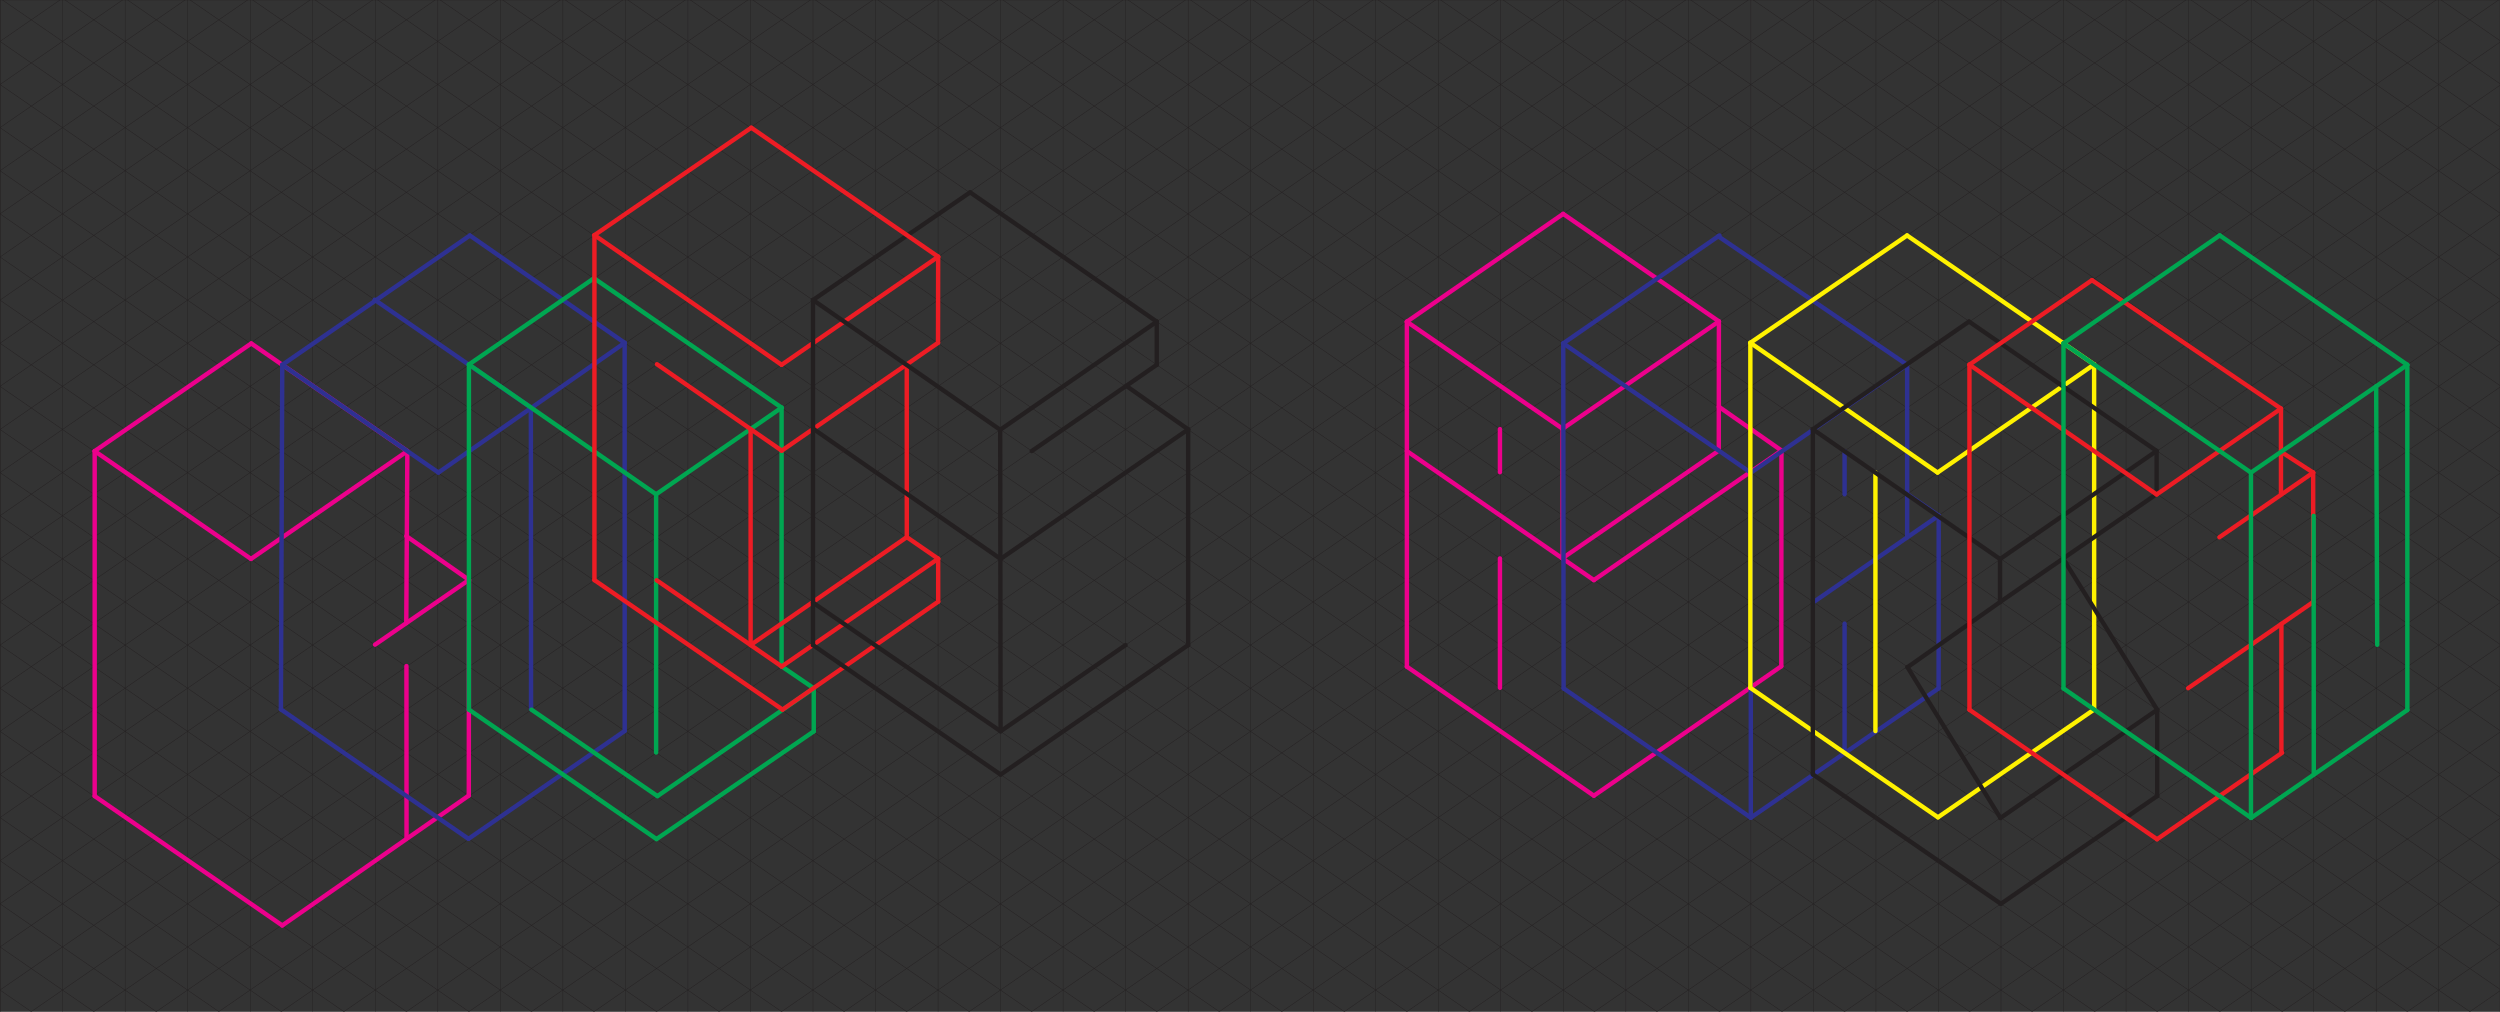 <svg xmlns="http://www.w3.org/2000/svg" viewBox="0 0 566.67 229.33"><rect x="0" y="0" width="566.67" height="229.33" fill="#333333" stroke="none"/><title>header</title><g id="_90_" data-name="90°"><line x1="0.03" y1="-175.87" x2="0.03" y2="500.13" style="fill:none;stroke:#231f20;stroke-width:0.1px"/><line x1="14.2" y1="-175.87" x2="14.2" y2="500.13" style="fill:none;stroke:#231f20;stroke-width:0.1px"/><line x1="28.37" y1="-175.87" x2="28.37" y2="500.13" style="fill:none;stroke:#231f20;stroke-width:0.1px"/><line x1="42.55" y1="-175.87" x2="42.55" y2="500.13" style="fill:none;stroke:#231f20;stroke-width:0.1px"/><line x1="56.72" y1="-175.87" x2="56.72" y2="500.13" style="fill:none;stroke:#231f20;stroke-width:0.1px"/><line x1="70.89" y1="-175.87" x2="70.89" y2="500.13" style="fill:none;stroke:#231f20;stroke-width:0.1px"/><line x1="85.07" y1="-175.87" x2="85.07" y2="500.13" style="fill:none;stroke:#231f20;stroke-width:0.1px"/><line x1="99.24" y1="-175.87" x2="99.24" y2="500.13" style="fill:none;stroke:#231f20;stroke-width:0.1px"/><line x1="113.41" y1="-175.87" x2="113.41" y2="500.13" style="fill:none;stroke:#231f20;stroke-width:0.1px"/><line x1="127.59" y1="-175.87" x2="127.59" y2="500.13" style="fill:none;stroke:#231f20;stroke-width:0.1px"/><line x1="141.76" y1="-175.87" x2="141.76" y2="500.13" style="fill:none;stroke:#231f20;stroke-width:0.1px"/><line x1="155.93" y1="-175.87" x2="155.93" y2="500.13" style="fill:none;stroke:#231f20;stroke-width:0.1px"/><line x1="170.11" y1="-175.87" x2="170.11" y2="500.13" style="fill:none;stroke:#231f20;stroke-width:0.1px"/><line x1="184.28" y1="-175.87" x2="184.28" y2="500.13" style="fill:none;stroke:#231f20;stroke-width:0.1px"/><line x1="198.45" y1="-175.87" x2="198.45" y2="500.13" style="fill:none;stroke:#231f20;stroke-width:0.1px"/><line x1="212.63" y1="-175.87" x2="212.63" y2="500.13" style="fill:none;stroke:#231f20;stroke-width:0.1px"/><line x1="226.8" y1="-175.87" x2="226.8" y2="500.13" style="fill:none;stroke:#231f20;stroke-width:0.1px"/><line x1="240.97" y1="-175.87" x2="240.97" y2="500.13" style="fill:none;stroke:#231f20;stroke-width:0.1px"/><line x1="255.14" y1="-175.87" x2="255.14" y2="500.13" style="fill:none;stroke:#231f20;stroke-width:0.1px"/><line x1="269.32" y1="-175.87" x2="269.32" y2="500.13" style="fill:none;stroke:#231f20;stroke-width:0.1px"/><line x1="283.49" y1="-175.87" x2="283.49" y2="500.13" style="fill:none;stroke:#231f20;stroke-width:0.1px"/><line x1="297.66" y1="-175.87" x2="297.66" y2="500.13" style="fill:none;stroke:#231f20;stroke-width:0.1px"/><line x1="311.84" y1="-175.87" x2="311.84" y2="500.13" style="fill:none;stroke:#231f20;stroke-width:0.1px"/><line x1="326.01" y1="-175.87" x2="326.01" y2="500.13" style="fill:none;stroke:#231f20;stroke-width:0.1px"/><line x1="340.18" y1="-175.87" x2="340.18" y2="500.13" style="fill:none;stroke:#231f20;stroke-width:0.1px"/><line x1="354.36" y1="-175.87" x2="354.36" y2="500.13" style="fill:none;stroke:#231f20;stroke-width:0.1px"/><line x1="368.53" y1="-175.87" x2="368.53" y2="500.13" style="fill:none;stroke:#231f20;stroke-width:0.1px"/><line x1="382.7" y1="-175.87" x2="382.7" y2="500.13" style="fill:none;stroke:#231f20;stroke-width:0.1px"/><line x1="396.87" y1="-175.87" x2="396.87" y2="500.13" style="fill:none;stroke:#231f20;stroke-width:0.1px"/><line x1="411.05" y1="-175.87" x2="411.05" y2="500.13" style="fill:none;stroke:#231f20;stroke-width:0.1px"/><line x1="425.22" y1="-175.87" x2="425.22" y2="500.13" style="fill:none;stroke:#231f20;stroke-width:0.1px"/><line x1="439.39" y1="-175.87" x2="439.39" y2="500.13" style="fill:none;stroke:#231f20;stroke-width:0.1px"/><line x1="453.56" y1="-175.87" x2="453.56" y2="500.13" style="fill:none;stroke:#231f20;stroke-width:0.1px"/><line x1="467.74" y1="-175.87" x2="467.74" y2="500.13" style="fill:none;stroke:#231f20;stroke-width:0.1px"/><line x1="481.91" y1="-175.87" x2="481.91" y2="500.13" style="fill:none;stroke:#231f20;stroke-width:0.1px"/><line x1="496.08" y1="-175.87" x2="496.08" y2="500.13" style="fill:none;stroke:#231f20;stroke-width:0.1px"/><line x1="510.26" y1="-175.87" x2="510.26" y2="500.13" style="fill:none;stroke:#231f20;stroke-width:0.1px"/><line x1="524.43" y1="-175.87" x2="524.43" y2="500.13" style="fill:none;stroke:#231f20;stroke-width:0.1px"/><line x1="538.6" y1="-175.87" x2="538.6" y2="500.13" style="fill:none;stroke:#231f20;stroke-width:0.1px"/><line x1="552.78" y1="-175.87" x2="552.78" y2="500.13" style="fill:none;stroke:#231f20;stroke-width:0.1px"/></g><g id="_diagonale_A4" data-name="+ diagonale A4"><line x1="595.26" y1="-127.46" x2="-226.75" y2="439.43" style="fill:none;stroke:#231f20;stroke-linecap:round;stroke-width:0.1px"/><line x1="581.09" y1="-127.46" x2="-240.92" y2="439.43" style="fill:none;stroke:#231f20;stroke-linecap:round;stroke-width:0.1px"/><line x1="566.92" y1="-127.46" x2="-255.09" y2="439.43" style="fill:none;stroke:#231f20;stroke-linecap:round;stroke-width:0.1px"/><line x1="552.74" y1="-127.46" x2="-269.27" y2="439.43" style="fill:none;stroke:#231f20;stroke-linecap:round;stroke-width:0.1px"/><line x1="538.57" y1="-127.46" x2="-283.44" y2="439.43" style="fill:none;stroke:#231f20;stroke-linecap:round;stroke-width:0.1px"/><line x1="524.4" y1="-127.46" x2="-297.61" y2="439.43" style="fill:none;stroke:#231f20;stroke-linecap:round;stroke-width:0.1px"/><line x1="510.22" y1="-127.46" x2="-311.79" y2="439.43" style="fill:none;stroke:#231f20;stroke-linecap:round;stroke-width:0.1px"/><line x1="496.05" y1="-127.46" x2="-325.96" y2="439.43" style="fill:none;stroke:#231f20;stroke-linecap:round;stroke-width:0.1px"/><line x1="481.88" y1="-127.46" x2="-340.13" y2="439.43" style="fill:none;stroke:#231f20;stroke-linecap:round;stroke-width:0.1px"/><line x1="467.71" y1="-127.46" x2="-354.31" y2="439.43" style="fill:none;stroke:#231f20;stroke-linecap:round;stroke-width:0.1px"/><line x1="453.53" y1="-127.46" x2="-368.48" y2="439.43" style="fill:none;stroke:#231f20;stroke-linecap:round;stroke-width:0.1px"/><line x1="439.36" y1="-127.46" x2="-382.65" y2="439.43" style="fill:none;stroke:#231f20;stroke-linecap:round;stroke-width:0.1px"/><line x1="425.19" y1="-127.46" x2="-396.83" y2="439.43" style="fill:none;stroke:#231f20;stroke-linecap:round;stroke-width:0.1px"/><line x1="411.01" y1="-127.46" x2="-411" y2="439.43" style="fill:none;stroke:#231f20;stroke-linecap:round;stroke-width:0.1px"/><line x1="396.84" y1="-127.46" x2="-425.17" y2="439.43" style="fill:none;stroke:#231f20;stroke-linecap:round;stroke-width:0.1px"/><line x1="382.67" y1="-127.46" x2="-439.35" y2="439.43" style="fill:none;stroke:#231f20;stroke-linecap:round;stroke-width:0.1px"/><line x1="368.5" y1="-127.46" x2="-453.52" y2="439.43" style="fill:none;stroke:#231f20;stroke-linecap:round;stroke-width:0.1px"/><line x1="354.32" y1="-127.46" x2="-467.69" y2="439.43" style="fill:none;stroke:#231f20;stroke-linecap:round;stroke-width:0.1px"/><line x1="340.15" y1="-127.46" x2="-481.87" y2="439.43" style="fill:none;stroke:#231f20;stroke-linecap:round;stroke-width:0.1px"/><line x1="325.98" y1="-127.46" x2="-496.04" y2="439.43" style="fill:none;stroke:#231f20;stroke-linecap:round;stroke-width:0.1px"/><line x1="311.8" y1="-127.46" x2="-510.21" y2="439.43" style="fill:none;stroke:#231f20;stroke-linecap:round;stroke-width:0.1px"/><line x1="297.63" y1="-127.46" x2="-524.39" y2="439.43" style="fill:none;stroke:#231f20;stroke-linecap:round;stroke-width:0.1px"/><line x1="283.46" y1="-127.46" x2="-538.56" y2="439.43" style="fill:none;stroke:#231f20;stroke-linecap:round;stroke-width:0.1px"/><line x1="269.29" y1="-127.46" x2="-552.73" y2="439.43" style="fill:none;stroke:#231f20;stroke-linecap:round;stroke-width:0.1px"/><line x1="255.11" y1="-127.46" x2="-566.91" y2="439.43" style="fill:none;stroke:#231f20;stroke-linecap:round;stroke-width:0.1px"/><line x1="240.94" y1="-127.46" x2="-581.08" y2="439.43" style="fill:none;stroke:#231f20;stroke-linecap:round;stroke-width:0.1px"/><line x1="226.77" y1="-127.46" x2="-595.25" y2="439.43" style="fill:none;stroke:#231f20;stroke-linecap:round;stroke-width:0.1px"/><line x1="212.59" y1="-127.46" x2="-609.43" y2="439.43" style="fill:none;stroke:#231f20;stroke-linecap:round;stroke-width:0.1px"/><line x1="198.42" y1="-127.46" x2="-623.6" y2="439.43" style="fill:none;stroke:#231f20;stroke-linecap:round;stroke-width:0.1px"/><line x1="184.25" y1="-127.46" x2="-637.77" y2="439.43" style="fill:none;stroke:#231f20;stroke-linecap:round;stroke-width:0.1px"/><line x1="170.07" y1="-127.46" x2="-651.95" y2="439.43" style="fill:none;stroke:#231f20;stroke-linecap:round;stroke-width:0.1px"/><line x1="155.9" y1="-127.46" x2="-666.12" y2="439.43" style="fill:none;stroke:#231f20;stroke-linecap:round;stroke-width:0.1px"/><line x1="141.73" y1="-127.46" x2="-680.29" y2="439.43" style="fill:none;stroke:#231f20;stroke-linecap:round;stroke-width:0.1px"/><line x1="127.55" y1="-127.46" x2="-694.47" y2="439.43" style="fill:none;stroke:#231f20;stroke-linecap:round;stroke-width:0.1px"/><line x1="113.38" y1="-127.46" x2="-708.64" y2="439.43" style="fill:none;stroke:#231f20;stroke-linecap:round;stroke-width:0.1px"/><line x1="99.21" y1="-127.46" x2="-722.81" y2="439.43" style="fill:none;stroke:#231f20;stroke-linecap:round;stroke-width:0.1px"/><line x1="85.03" y1="-127.46" x2="-736.99" y2="439.43" style="fill:none;stroke:#231f20;stroke-linecap:round;stroke-width:0.1px"/><line x1="70.86" y1="-127.46" x2="-751.16" y2="439.43" style="fill:none;stroke:#231f20;stroke-linecap:round;stroke-width:0.1px"/><line x1="56.69" y1="-127.46" x2="-765.33" y2="439.43" style="fill:none;stroke:#231f20;stroke-linecap:round;stroke-width:0.1px"/><line x1="42.51" y1="-127.46" x2="-779.51" y2="439.43" style="fill:none;stroke:#231f20;stroke-linecap:round;stroke-width:0.1px"/><line x1="28.34" y1="-127.46" x2="-793.68" y2="439.43" style="fill:none;stroke:#231f20;stroke-linecap:round;stroke-width:0.1px"/><line x1="14.17" y1="-127.46" x2="-807.85" y2="439.43" style="fill:none;stroke:#231f20;stroke-linecap:round;stroke-width:0.1px"/><line x1="-0.01" y1="-127.46" x2="-822.03" y2="439.43" style="fill:none;stroke:#231f20;stroke-linecap:round;stroke-width:0.1px"/><line x1="609.43" y1="-127.46" x2="-212.57" y2="439.43" style="fill:none;stroke:#231f20;stroke-linecap:round;stroke-width:0.1px"/><line x1="623.61" y1="-127.46" x2="-198.4" y2="439.43" style="fill:none;stroke:#231f20;stroke-linecap:round;stroke-width:0.1px"/><line x1="637.78" y1="-127.46" x2="-184.23" y2="439.43" style="fill:none;stroke:#231f20;stroke-linecap:round;stroke-width:0.1px"/><line x1="651.95" y1="-127.46" x2="-170.05" y2="439.43" style="fill:none;stroke:#231f20;stroke-linecap:round;stroke-width:0.1px"/><line x1="666.13" y1="-127.46" x2="-155.88" y2="439.43" style="fill:none;stroke:#231f20;stroke-linecap:round;stroke-width:0.1px"/><line x1="680.3" y1="-127.46" x2="-141.71" y2="439.43" style="fill:none;stroke:#231f20;stroke-linecap:round;stroke-width:0.1px"/><line x1="694.47" y1="-127.46" x2="-127.53" y2="439.43" style="fill:none;stroke:#231f20;stroke-linecap:round;stroke-width:0.1px"/><line x1="708.64" y1="-127.46" x2="-113.36" y2="439.43" style="fill:none;stroke:#231f20;stroke-linecap:round;stroke-width:0.1px"/><line x1="722.82" y1="-127.46" x2="-99.19" y2="439.43" style="fill:none;stroke:#231f20;stroke-linecap:round;stroke-width:0.1px"/><line x1="736.99" y1="-127.46" x2="-85.01" y2="439.43" style="fill:none;stroke:#231f20;stroke-linecap:round;stroke-width:0.1px"/><line x1="751.16" y1="-127.46" x2="-70.84" y2="439.43" style="fill:none;stroke:#231f20;stroke-linecap:round;stroke-width:0.1px"/><line x1="765.34" y1="-127.46" x2="-56.67" y2="439.43" style="fill:none;stroke:#231f20;stroke-linecap:round;stroke-width:0.1px"/><line x1="779.51" y1="-127.46" x2="-42.49" y2="439.43" style="fill:none;stroke:#231f20;stroke-linecap:round;stroke-width:0.1px"/><line x1="793.68" y1="-127.46" x2="-28.32" y2="439.43" style="fill:none;stroke:#231f20;stroke-linecap:round;stroke-width:0.1px"/><line x1="807.85" y1="-127.46" x2="-14.15" y2="439.43" style="fill:none;stroke:#231f20;stroke-linecap:round;stroke-width:0.1px"/><line x1="822.03" y1="-127.46" x2="0.03" y2="439.43" style="fill:none;stroke:#231f20;stroke-linecap:round;stroke-width:0.1px"/><line x1="836.2" y1="-127.46" x2="14.2" y2="439.43" style="fill:none;stroke:#231f20;stroke-linecap:round;stroke-width:0.1px"/><line x1="850.37" y1="-127.46" x2="28.37" y2="439.43" style="fill:none;stroke:#231f20;stroke-linecap:round;stroke-width:0.1px"/><line x1="864.55" y1="-127.46" x2="42.55" y2="439.43" style="fill:none;stroke:#231f20;stroke-linecap:round;stroke-width:0.1px"/><line x1="878.72" y1="-127.46" x2="56.72" y2="439.43" style="fill:none;stroke:#231f20;stroke-linecap:round;stroke-width:0.1px"/><line x1="892.89" y1="-127.46" x2="70.89" y2="439.43" style="fill:none;stroke:#231f20;stroke-linecap:round;stroke-width:0.1px"/><line x1="907.06" y1="-127.46" x2="85.07" y2="439.43" style="fill:none;stroke:#231f20;stroke-linecap:round;stroke-width:0.1px"/><line x1="921.24" y1="-127.46" x2="99.24" y2="439.43" style="fill:none;stroke:#231f20;stroke-linecap:round;stroke-width:0.1px"/><line x1="935.41" y1="-127.46" x2="113.41" y2="439.43" style="fill:none;stroke:#231f20;stroke-linecap:round;stroke-width:0.1px"/><line x1="949.58" y1="-127.46" x2="127.59" y2="439.43" style="fill:none;stroke:#231f20;stroke-linecap:round;stroke-width:0.1px"/><line x1="963.76" y1="-127.46" x2="141.76" y2="439.43" style="fill:none;stroke:#231f20;stroke-linecap:round;stroke-width:0.1px"/><line x1="977.93" y1="-127.46" x2="155.93" y2="439.43" style="fill:none;stroke:#231f20;stroke-linecap:round;stroke-width:0.1px"/><line x1="992.1" y1="-127.46" x2="170.11" y2="439.43" style="fill:none;stroke:#231f20;stroke-linecap:round;stroke-width:0.1px"/><line x1="1006.27" y1="-127.46" x2="184.28" y2="439.43" style="fill:none;stroke:#231f20;stroke-linecap:round;stroke-width:0.1px"/><line x1="1020.45" y1="-127.46" x2="198.45" y2="439.43" style="fill:none;stroke:#231f20;stroke-linecap:round;stroke-width:0.1px"/><line x1="1034.62" y1="-127.46" x2="212.63" y2="439.43" style="fill:none;stroke:#231f20;stroke-linecap:round;stroke-width:0.1px"/><line x1="1048.79" y1="-127.46" x2="226.8" y2="439.43" style="fill:none;stroke:#231f20;stroke-linecap:round;stroke-width:0.1px"/><line x1="1062.97" y1="-127.46" x2="240.97" y2="439.43" style="fill:none;stroke:#231f20;stroke-linecap:round;stroke-width:0.1px"/><line x1="1077.14" y1="-127.46" x2="255.14" y2="439.43" style="fill:none;stroke:#231f20;stroke-linecap:round;stroke-width:0.1px"/><line x1="1091.31" y1="-127.46" x2="269.32" y2="439.43" style="fill:none;stroke:#231f20;stroke-linecap:round;stroke-width:0.1px"/><line x1="1105.48" y1="-127.46" x2="283.49" y2="439.43" style="fill:none;stroke:#231f20;stroke-linecap:round;stroke-width:0.1px"/><line x1="1119.66" y1="-127.46" x2="297.66" y2="439.43" style="fill:none;stroke:#231f20;stroke-linecap:round;stroke-width:0.1px"/><line x1="1133.83" y1="-127.46" x2="311.84" y2="439.43" style="fill:none;stroke:#231f20;stroke-linecap:round;stroke-width:0.1px"/><line x1="1148" y1="-127.46" x2="326.01" y2="439.43" style="fill:none;stroke:#231f20;stroke-linecap:round;stroke-width:0.1px"/><line x1="1162.18" y1="-127.46" x2="340.18" y2="439.43" style="fill:none;stroke:#231f20;stroke-linecap:round;stroke-width:0.1px"/><line x1="1176.35" y1="-127.46" x2="354.35" y2="439.43" style="fill:none;stroke:#231f20;stroke-linecap:round;stroke-width:0.1px"/><line x1="1190.52" y1="-127.46" x2="368.53" y2="439.43" style="fill:none;stroke:#231f20;stroke-linecap:round;stroke-width:0.1px"/><line x1="1204.69" y1="-127.46" x2="382.7" y2="439.43" style="fill:none;stroke:#231f20;stroke-linecap:round;stroke-width:0.1px"/><line x1="1218.87" y1="-127.46" x2="396.87" y2="439.43" style="fill:none;stroke:#231f20;stroke-linecap:round;stroke-width:0.1px"/><line x1="1233.04" y1="-127.46" x2="411.05" y2="439.43" style="fill:none;stroke:#231f20;stroke-linecap:round;stroke-width:0.1px"/><line x1="1247.21" y1="-127.46" x2="425.22" y2="439.43" style="fill:none;stroke:#231f20;stroke-linecap:round;stroke-width:0.1px"/><line x1="1261.39" y1="-127.46" x2="439.39" y2="439.43" style="fill:none;stroke:#231f20;stroke-linecap:round;stroke-width:0.1px"/><line x1="1275.56" y1="-127.46" x2="453.56" y2="439.43" style="fill:none;stroke:#231f20;stroke-linecap:round;stroke-width:0.1px"/><line x1="1289.73" y1="-127.46" x2="467.74" y2="439.43" style="fill:none;stroke:#231f20;stroke-linecap:round;stroke-width:0.1px"/><line x1="1303.9" y1="-127.46" x2="481.91" y2="439.43" style="fill:none;stroke:#231f20;stroke-linecap:round;stroke-width:0.1px"/><line x1="1318.08" y1="-127.46" x2="496.08" y2="439.43" style="fill:none;stroke:#231f20;stroke-linecap:round;stroke-width:0.1px"/><line x1="1332.25" y1="-127.46" x2="510.26" y2="439.43" style="fill:none;stroke:#231f20;stroke-linecap:round;stroke-width:0.1px"/><line x1="1346.42" y1="-127.46" x2="524.43" y2="439.43" style="fill:none;stroke:#231f20;stroke-linecap:round;stroke-width:0.1px"/><line x1="1360.6" y1="-127.46" x2="538.6" y2="439.43" style="fill:none;stroke:#231f20;stroke-linecap:round;stroke-width:0.1px"/><line x1="1374.77" y1="-127.46" x2="552.77" y2="439.43" style="fill:none;stroke:#231f20;stroke-linecap:round;stroke-width:0.1px"/></g><g id="_-_diagonale_A4_copy" data-name="- diagonale A4 copy"><line x1="-226.77" y1="-127.46" x2="595.23" y2="439.43" style="fill:none;stroke:#231f20;stroke-linecap:round;stroke-width:0.1px"/><line x1="-212.6" y1="-127.46" x2="609.41" y2="439.43" style="fill:none;stroke:#231f20;stroke-linecap:round;stroke-width:0.1px"/><line x1="-198.43" y1="-127.46" x2="623.58" y2="439.43" style="fill:none;stroke:#231f20;stroke-linecap:round;stroke-width:0.1px"/><line x1="-184.26" y1="-127.46" x2="637.75" y2="439.43" style="fill:none;stroke:#231f20;stroke-linecap:round;stroke-width:0.1px"/><line x1="-170.08" y1="-127.46" x2="651.93" y2="439.43" style="fill:none;stroke:#231f20;stroke-linecap:round;stroke-width:0.1px"/><line x1="-155.91" y1="-127.46" x2="666.1" y2="439.43" style="fill:none;stroke:#231f20;stroke-linecap:round;stroke-width:0.1px"/><line x1="-141.74" y1="-127.46" x2="680.27" y2="439.43" style="fill:none;stroke:#231f20;stroke-linecap:round;stroke-width:0.1px"/><line x1="-127.56" y1="-127.46" x2="694.45" y2="439.43" style="fill:none;stroke:#231f20;stroke-linecap:round;stroke-width:0.1px"/><line x1="-113.39" y1="-127.46" x2="708.62" y2="439.43" style="fill:none;stroke:#231f20;stroke-linecap:round;stroke-width:0.1px"/><line x1="-99.22" y1="-127.46" x2="722.79" y2="439.43" style="fill:none;stroke:#231f20;stroke-linecap:round;stroke-width:0.1px"/><line x1="-85.05" y1="-127.46" x2="736.97" y2="439.43" style="fill:none;stroke:#231f20;stroke-linecap:round;stroke-width:0.1px"/><line x1="-70.87" y1="-127.46" x2="751.14" y2="439.43" style="fill:none;stroke:#231f20;stroke-linecap:round;stroke-width:0.1px"/><line x1="-56.7" y1="-127.46" x2="765.31" y2="439.43" style="fill:none;stroke:#231f20;stroke-linecap:round;stroke-width:0.1px"/><line x1="-42.53" y1="-127.46" x2="779.49" y2="439.43" style="fill:none;stroke:#231f20;stroke-linecap:round;stroke-width:0.1px"/><line x1="-28.35" y1="-127.46" x2="793.66" y2="439.43" style="fill:none;stroke:#231f20;stroke-linecap:round;stroke-width:0.1px"/><line x1="-14.18" y1="-127.46" x2="807.83" y2="439.43" style="fill:none;stroke:#231f20;stroke-linecap:round;stroke-width:0.1px"/><line x1="-0.01" y1="-127.46" x2="822.01" y2="439.43" style="fill:none;stroke:#231f20;stroke-linecap:round;stroke-width:0.1px"/><line x1="14.16" y1="-127.46" x2="836.18" y2="439.43" style="fill:none;stroke:#231f20;stroke-linecap:round;stroke-width:0.1px"/><line x1="28.34" y1="-127.46" x2="850.35" y2="439.43" style="fill:none;stroke:#231f20;stroke-linecap:round;stroke-width:0.1px"/><line x1="42.51" y1="-127.46" x2="864.53" y2="439.43" style="fill:none;stroke:#231f20;stroke-linecap:round;stroke-width:0.1px"/><line x1="56.68" y1="-127.46" x2="878.7" y2="439.43" style="fill:none;stroke:#231f20;stroke-linecap:round;stroke-width:0.1px"/><line x1="70.86" y1="-127.46" x2="892.87" y2="439.43" style="fill:none;stroke:#231f20;stroke-linecap:round;stroke-width:0.1px"/><line x1="85.03" y1="-127.46" x2="907.05" y2="439.43" style="fill:none;stroke:#231f20;stroke-linecap:round;stroke-width:0.1px"/><line x1="99.2" y1="-127.46" x2="921.22" y2="439.43" style="fill:none;stroke:#231f20;stroke-linecap:round;stroke-width:0.1px"/><line x1="113.37" y1="-127.46" x2="935.39" y2="439.43" style="fill:none;stroke:#231f20;stroke-linecap:round;stroke-width:0.1px"/><line x1="127.55" y1="-127.46" x2="949.57" y2="439.43" style="fill:none;stroke:#231f20;stroke-linecap:round;stroke-width:0.1px"/><line x1="141.72" y1="-127.46" x2="963.74" y2="439.43" style="fill:none;stroke:#231f20;stroke-linecap:round;stroke-width:0.1px"/><line x1="155.89" y1="-127.46" x2="977.91" y2="439.43" style="fill:none;stroke:#231f20;stroke-linecap:round;stroke-width:0.1px"/><line x1="170.07" y1="-127.46" x2="992.09" y2="439.43" style="fill:none;stroke:#231f20;stroke-linecap:round;stroke-width:0.1px"/><line x1="184.24" y1="-127.46" x2="1006.26" y2="439.43" style="fill:none;stroke:#231f20;stroke-linecap:round;stroke-width:0.1px"/><line x1="198.41" y1="-127.46" x2="1020.43" y2="439.43" style="fill:none;stroke:#231f20;stroke-linecap:round;stroke-width:0.1px"/><line x1="212.59" y1="-127.46" x2="1034.61" y2="439.43" style="fill:none;stroke:#231f20;stroke-linecap:round;stroke-width:0.1px"/><line x1="226.76" y1="-127.46" x2="1048.78" y2="439.43" style="fill:none;stroke:#231f20;stroke-linecap:round;stroke-width:0.1px"/><line x1="240.93" y1="-127.46" x2="1062.95" y2="439.43" style="fill:none;stroke:#231f20;stroke-linecap:round;stroke-width:0.1px"/><line x1="255.11" y1="-127.46" x2="1077.13" y2="439.43" style="fill:none;stroke:#231f20;stroke-linecap:round;stroke-width:0.1px"/><line x1="269.28" y1="-127.46" x2="1091.3" y2="439.43" style="fill:none;stroke:#231f20;stroke-linecap:round;stroke-width:0.1px"/><line x1="283.45" y1="-127.46" x2="1105.47" y2="439.43" style="fill:none;stroke:#231f20;stroke-linecap:round;stroke-width:0.1px"/><line x1="297.63" y1="-127.46" x2="1119.65" y2="439.43" style="fill:none;stroke:#231f20;stroke-linecap:round;stroke-width:0.1px"/><line x1="311.8" y1="-127.46" x2="1133.82" y2="439.43" style="fill:none;stroke:#231f20;stroke-linecap:round;stroke-width:0.1px"/><line x1="325.97" y1="-127.46" x2="1147.99" y2="439.43" style="fill:none;stroke:#231f20;stroke-linecap:round;stroke-width:0.1px"/><line x1="340.15" y1="-127.46" x2="1162.17" y2="439.43" style="fill:none;stroke:#231f20;stroke-linecap:round;stroke-width:0.1px"/><line x1="354.32" y1="-127.46" x2="1176.34" y2="439.43" style="fill:none;stroke:#231f20;stroke-linecap:round;stroke-width:0.1px"/><line x1="368.49" y1="-127.46" x2="1190.51" y2="439.43" style="fill:none;stroke:#231f20;stroke-linecap:round;stroke-width:0.1px"/><line x1="382.67" y1="-127.46" x2="1204.69" y2="439.43" style="fill:none;stroke:#231f20;stroke-linecap:round;stroke-width:0.1px"/><line x1="396.84" y1="-127.46" x2="1218.86" y2="439.43" style="fill:none;stroke:#231f20;stroke-linecap:round;stroke-width:0.1px"/><line x1="411.01" y1="-127.46" x2="1233.03" y2="439.43" style="fill:none;stroke:#231f20;stroke-linecap:round;stroke-width:0.1px"/><line x1="425.19" y1="-127.46" x2="1247.21" y2="439.43" style="fill:none;stroke:#231f20;stroke-linecap:round;stroke-width:0.1px"/><line x1="439.36" y1="-127.46" x2="1261.38" y2="439.43" style="fill:none;stroke:#231f20;stroke-linecap:round;stroke-width:0.1px"/><line x1="453.53" y1="-127.46" x2="1275.55" y2="439.43" style="fill:none;stroke:#231f20;stroke-linecap:round;stroke-width:0.1px"/><line x1="467.71" y1="-127.46" x2="1289.73" y2="439.43" style="fill:none;stroke:#231f20;stroke-linecap:round;stroke-width:0.1px"/><line x1="481.88" y1="-127.46" x2="1303.9" y2="439.43" style="fill:none;stroke:#231f20;stroke-linecap:round;stroke-width:0.1px"/><line x1="496.05" y1="-127.46" x2="1318.07" y2="439.43" style="fill:none;stroke:#231f20;stroke-linecap:round;stroke-width:0.1px"/><line x1="510.23" y1="-127.46" x2="1332.25" y2="439.43" style="fill:none;stroke:#231f20;stroke-linecap:round;stroke-width:0.1px"/><line x1="524.4" y1="-127.46" x2="1346.42" y2="439.43" style="fill:none;stroke:#231f20;stroke-linecap:round;stroke-width:0.1px"/><line x1="538.57" y1="-127.46" x2="1360.59" y2="439.43" style="fill:none;stroke:#231f20;stroke-linecap:round;stroke-width:0.1px"/><line x1="552.75" y1="-127.46" x2="1374.77" y2="439.43" style="fill:none;stroke:#231f20;stroke-linecap:round;stroke-width:0.1px"/><line x1="-240.95" y1="-127.46" x2="581.06" y2="439.43" style="fill:none;stroke:#231f20;stroke-linecap:round;stroke-width:0.1px"/><line x1="-255.12" y1="-127.46" x2="566.89" y2="439.43" style="fill:none;stroke:#231f20;stroke-linecap:round;stroke-width:0.1px"/><line x1="-269.29" y1="-127.46" x2="552.71" y2="439.43" style="fill:none;stroke:#231f20;stroke-linecap:round;stroke-width:0.1px"/><line x1="-283.47" y1="-127.46" x2="538.54" y2="439.43" style="fill:none;stroke:#231f20;stroke-linecap:round;stroke-width:0.1px"/><line x1="-297.64" y1="-127.46" x2="524.37" y2="439.43" style="fill:none;stroke:#231f20;stroke-linecap:round;stroke-width:0.1px"/><line x1="-311.81" y1="-127.46" x2="510.19" y2="439.43" style="fill:none;stroke:#231f20;stroke-linecap:round;stroke-width:0.1px"/><line x1="-325.98" y1="-127.46" x2="496.02" y2="439.43" style="fill:none;stroke:#231f20;stroke-linecap:round;stroke-width:0.1px"/><line x1="-340.16" y1="-127.46" x2="481.85" y2="439.43" style="fill:none;stroke:#231f20;stroke-linecap:round;stroke-width:0.1px"/><line x1="-354.33" y1="-127.46" x2="467.67" y2="439.43" style="fill:none;stroke:#231f20;stroke-linecap:round;stroke-width:0.1px"/><line x1="-368.5" y1="-127.46" x2="453.5" y2="439.43" style="fill:none;stroke:#231f20;stroke-linecap:round;stroke-width:0.1px"/><line x1="-382.68" y1="-127.46" x2="439.33" y2="439.43" style="fill:none;stroke:#231f20;stroke-linecap:round;stroke-width:0.1px"/><line x1="-396.85" y1="-127.46" x2="425.15" y2="439.43" style="fill:none;stroke:#231f20;stroke-linecap:round;stroke-width:0.1px"/><line x1="-411.02" y1="-127.46" x2="410.98" y2="439.43" style="fill:none;stroke:#231f20;stroke-linecap:round;stroke-width:0.1px"/><line x1="-425.19" y1="-127.46" x2="396.81" y2="439.43" style="fill:none;stroke:#231f20;stroke-linecap:round;stroke-width:0.1px"/><line x1="-439.37" y1="-127.46" x2="382.63" y2="439.43" style="fill:none;stroke:#231f20;stroke-linecap:round;stroke-width:0.1px"/><line x1="-453.54" y1="-127.46" x2="368.46" y2="439.43" style="fill:none;stroke:#231f20;stroke-linecap:round;stroke-width:0.1px"/><line x1="-467.71" y1="-127.46" x2="354.29" y2="439.43" style="fill:none;stroke:#231f20;stroke-linecap:round;stroke-width:0.1px"/><line x1="-481.89" y1="-127.46" x2="340.11" y2="439.43" style="fill:none;stroke:#231f20;stroke-linecap:round;stroke-width:0.1px"/><line x1="-496.06" y1="-127.46" x2="325.94" y2="439.43" style="fill:none;stroke:#231f20;stroke-linecap:round;stroke-width:0.1px"/><line x1="-510.23" y1="-127.46" x2="311.77" y2="439.43" style="fill:none;stroke:#231f20;stroke-linecap:round;stroke-width:0.1px"/><line x1="-524.4" y1="-127.46" x2="297.59" y2="439.43" style="fill:none;stroke:#231f20;stroke-linecap:round;stroke-width:0.1px"/><line x1="-538.58" y1="-127.46" x2="283.42" y2="439.43" style="fill:none;stroke:#231f20;stroke-linecap:round;stroke-width:0.1px"/><line x1="-552.75" y1="-127.46" x2="269.25" y2="439.43" style="fill:none;stroke:#231f20;stroke-linecap:round;stroke-width:0.1px"/><line x1="-566.92" y1="-127.46" x2="255.07" y2="439.43" style="fill:none;stroke:#231f20;stroke-linecap:round;stroke-width:0.1px"/><line x1="-581.1" y1="-127.46" x2="240.9" y2="439.43" style="fill:none;stroke:#231f20;stroke-linecap:round;stroke-width:0.1px"/><line x1="-595.27" y1="-127.46" x2="226.73" y2="439.43" style="fill:none;stroke:#231f20;stroke-linecap:round;stroke-width:0.1px"/><line x1="-609.44" y1="-127.46" x2="212.55" y2="439.43" style="fill:none;stroke:#231f20;stroke-linecap:round;stroke-width:0.1px"/><line x1="-623.61" y1="-127.46" x2="198.38" y2="439.43" style="fill:none;stroke:#231f20;stroke-linecap:round;stroke-width:0.1px"/><line x1="-637.79" y1="-127.46" x2="184.21" y2="439.43" style="fill:none;stroke:#231f20;stroke-linecap:round;stroke-width:0.1px"/><line x1="-651.96" y1="-127.46" x2="170.03" y2="439.43" style="fill:none;stroke:#231f20;stroke-linecap:round;stroke-width:0.1px"/><line x1="-666.13" y1="-127.46" x2="155.86" y2="439.43" style="fill:none;stroke:#231f20;stroke-linecap:round;stroke-width:0.1px"/><line x1="-680.31" y1="-127.46" x2="141.69" y2="439.43" style="fill:none;stroke:#231f20;stroke-linecap:round;stroke-width:0.1px"/><line x1="-694.48" y1="-127.46" x2="127.52" y2="439.43" style="fill:none;stroke:#231f20;stroke-linecap:round;stroke-width:0.1px"/><line x1="-708.65" y1="-127.46" x2="113.34" y2="439.43" style="fill:none;stroke:#231f20;stroke-linecap:round;stroke-width:0.1px"/><line x1="-722.82" y1="-127.46" x2="99.17" y2="439.43" style="fill:none;stroke:#231f20;stroke-linecap:round;stroke-width:0.1px"/><line x1="-737" y1="-127.46" x2="85" y2="439.43" style="fill:none;stroke:#231f20;stroke-linecap:round;stroke-width:0.1px"/><line x1="-751.17" y1="-127.46" x2="70.82" y2="439.43" style="fill:none;stroke:#231f20;stroke-linecap:round;stroke-width:0.1px"/><line x1="-765.34" y1="-127.46" x2="56.65" y2="439.43" style="fill:none;stroke:#231f20;stroke-linecap:round;stroke-width:0.1px"/><line x1="-779.52" y1="-127.46" x2="42.48" y2="439.43" style="fill:none;stroke:#231f20;stroke-linecap:round;stroke-width:0.1px"/><line x1="-793.69" y1="-127.46" x2="28.31" y2="439.43" style="fill:none;stroke:#231f20;stroke-linecap:round;stroke-width:0.1px"/><line x1="-807.86" y1="-127.46" x2="14.13" y2="439.43" style="fill:none;stroke:#231f20;stroke-linecap:round;stroke-width:0.1px"/><line x1="-822.03" y1="-127.46" x2="-0.04" y2="439.43" style="fill:none;stroke:#231f20;stroke-linecap:round;stroke-width:0.1px"/></g><g id="maske_A4" data-name="maske A4"><path d="M-1260.22-865.39V1177.33h2889V-865.39Zm1865.44,1319H-236.67V-141.67H605.22Z" style="fill:#fff"/><path d="M-1260.22-865.39V1177.33h2889V-865.39Zm1865.44,1319H-236.67V-141.67H605.22Z" style="fill:none;stroke:#231f20;stroke-width:0.1px"/></g><g id="maske_rasterrahmen" data-name="maske rasterrahmen"><path d="M-688.05-788.39V1254.33h2889V-788.39ZM566.67,229.33H0V0L566.67,0Z" style="fill:#fff"/><path d="M-688.05-788.39V1254.33h2889V-788.39ZM566.67,229.33H0V0L566.67,0Z" style="fill:none;stroke:#231f20;stroke-width:0.1px"/></g><g id="baukloetze_bunt"><line x1="318.89" y1="72.92" x2="354.32" y2="48.48" style="fill:none;stroke:#ec008c;stroke-linecap:round;stroke-linejoin:round"/><line x1="354.32" y1="48.48" x2="389.62" y2="72.85" style="fill:none;stroke:#ec008c;stroke-linecap:round;stroke-linejoin:round"/><line x1="389.62" y1="72.85" x2="354.19" y2="97.19" style="fill:none;stroke:#ec008c;stroke-linecap:round;stroke-linejoin:round"/><line x1="354.19" y1="97.19" x2="318.89" y2="72.92" style="fill:none;stroke:#ec008c;stroke-linecap:round;stroke-linejoin:round"/><line x1="354.19" y1="97.19" x2="354.19" y2="126.61" style="fill:none;stroke:#ec008c;stroke-linecap:round;stroke-linejoin:round"/><line x1="389.62" y1="72.85" x2="389.59" y2="102.15" style="fill:none;stroke:#ec008c;stroke-linecap:round;stroke-linejoin:round"/><line x1="389.59" y1="102.15" x2="354.19" y2="126.51" style="fill:none;stroke:#ec008c;stroke-linecap:round;stroke-linejoin:round"/><line x1="318.89" y1="151.11" x2="361.28" y2="180.36" style="fill:none;stroke:#ec008c;stroke-linecap:round;stroke-linejoin:round"/><line x1="361.28" y1="180.36" x2="403.76" y2="151.02" style="fill:none;stroke:#ec008c;stroke-linecap:round;stroke-linejoin:round"/><line x1="403.76" y1="151.02" x2="403.8" y2="102.12" style="fill:none;stroke:#ec008c;stroke-linecap:round;stroke-linejoin:round"/><line x1="403.8" y1="102.12" x2="361.28" y2="131.49" style="fill:none;stroke:#ec008c;stroke-linecap:round;stroke-linejoin:round"/><line x1="361.28" y1="131.49" x2="318.89" y2="102.24" style="fill:none;stroke:#ec008c;stroke-linecap:round;stroke-linejoin:round"/><line x1="403.8" y1="102.12" x2="389.6" y2="92.19" style="fill:none;stroke:#ec008c;stroke-linecap:round;stroke-linejoin:round"/><line x1="339.99" y1="126.58" x2="339.99" y2="155.9" style="fill:none;stroke:#ec008c;stroke-linecap:round;stroke-linejoin:round"/><line x1="339.99" y1="97.26" x2="339.99" y2="107.03" style="fill:none;stroke:#ec008c;stroke-linecap:round;stroke-linejoin:round"/><line x1="318.89" y1="72.92" x2="318.89" y2="151.11" style="fill:none;stroke:#ec008c;stroke-linecap:round;stroke-linejoin:round"/><line x1="439.42" y1="156.03" x2="439.44" y2="116.87" style="fill:none;stroke:#2e3192;stroke-linecap:round;stroke-linejoin:round"/><line x1="354.34" y1="77.83" x2="354.42" y2="156.03" style="fill:none;stroke:#2e3192;stroke-linecap:round;stroke-linejoin:round"/><line x1="354.34" y1="77.83" x2="389.75" y2="53.37" style="fill:none;stroke:#2e3192;stroke-linecap:round;stroke-linejoin:round"/><line x1="389.47" y1="53.56" x2="432.29" y2="82.71" style="fill:none;stroke:#2e3192;stroke-linecap:round;stroke-linejoin:round"/><line x1="432.29" y1="82.71" x2="396.85" y2="107.15" style="fill:none;stroke:#2e3192;stroke-linecap:round;stroke-linejoin:round"/><line x1="396.85" y1="107.15" x2="354.34" y2="77.83" style="fill:none;stroke:#2e3192;stroke-linecap:round;stroke-linejoin:round"/><line x1="396.85" y1="107.15" x2="396.85" y2="185.34" style="fill:none;stroke:#2e3192;stroke-linecap:round;stroke-linejoin:round"/><line x1="432.29" y1="82.71" x2="432.29" y2="121.81" style="fill:none;stroke:#2e3192;stroke-linecap:round;stroke-linejoin:round"/><line x1="354.42" y1="156.03" x2="396.85" y2="185.34" style="fill:none;stroke:#2e3192;stroke-linecap:round;stroke-linejoin:round"/><line x1="396.85" y1="185.34" x2="439.42" y2="156.03" style="fill:none;stroke:#2e3192;stroke-linecap:round;stroke-linejoin:round"/><line x1="411.08" y1="136.47" x2="439.44" y2="116.87" style="fill:none;stroke:#2e3192;stroke-linecap:round;stroke-linejoin:round"/><line x1="439.44" y1="116.87" x2="432.33" y2="112" style="fill:none;stroke:#2e3192;stroke-linecap:round;stroke-linejoin:round"/><line x1="418.11" y1="170.7" x2="418.11" y2="141.36" style="fill:none;stroke:#2e3192;stroke-linecap:round;stroke-linejoin:round"/><line x1="418.11" y1="102.26" x2="418.11" y2="112.04" style="fill:none;stroke:#2e3192;stroke-linecap:round;stroke-linejoin:round"/><line x1="396.75" y1="77.7" x2="396.75" y2="155.91" style="fill:none;stroke:#fff200;stroke-linecap:round;stroke-linejoin:round"/><line x1="396.75" y1="77.7" x2="432.27" y2="53.37" style="fill:none;stroke:#fff200;stroke-linecap:round;stroke-linejoin:round"/><line x1="432.27" y1="53.37" x2="474.67" y2="82.61" style="fill:none;stroke:#fff200;stroke-linecap:round;stroke-linejoin:round"/><line x1="439.18" y1="107.11" x2="396.75" y2="77.7" style="fill:none;stroke:#fff200;stroke-linecap:round;stroke-linejoin:round"/><line x1="396.75" y1="155.91" x2="439.27" y2="185.26" style="fill:none;stroke:#fff200;stroke-linecap:round;stroke-linejoin:round"/><line x1="439.27" y1="185.26" x2="474.68" y2="160.81" style="fill:none;stroke:#fff200;stroke-linecap:round;stroke-linejoin:round"/><line x1="474.68" y1="160.81" x2="474.67" y2="82.61" style="fill:none;stroke:#fff200;stroke-linecap:round;stroke-linejoin:round"/><line x1="474.67" y1="82.61" x2="439.18" y2="107.11" style="fill:none;stroke:#fff200;stroke-linecap:round;stroke-linejoin:round"/><line x1="425.1" y1="165.71" x2="425.1" y2="107.07" style="fill:none;stroke:#fff200;stroke-linecap:round;stroke-linejoin:round"/><line x1="410.91" y1="97.3" x2="410.91" y2="175.52" style="fill:none;stroke:#231f20;stroke-linecap:round;stroke-linejoin:round"/><line x1="488.83" y1="112.04" x2="488.83" y2="102.21" style="fill:none;stroke:#231f20;stroke-linecap:round;stroke-linejoin:round"/><line x1="488.97" y1="160.88" x2="488.97" y2="180.43" style="fill:none;stroke:#231f20;stroke-linecap:round;stroke-linejoin:round"/><line x1="410.91" y1="97.3" x2="446.31" y2="72.89" style="fill:none;stroke:#231f20;stroke-linecap:round;stroke-linejoin:round"/><line x1="446.31" y1="72.89" x2="488.83" y2="102.21" style="fill:none;stroke:#231f20;stroke-linecap:round;stroke-linejoin:round"/><line x1="453.34" y1="126.72" x2="410.91" y2="97.3" style="fill:none;stroke:#231f20;stroke-linecap:round;stroke-linejoin:round"/><line x1="410.91" y1="175.52" x2="453.53" y2="204.87" style="fill:none;stroke:#231f20;stroke-linecap:round;stroke-linejoin:round"/><line x1="453.53" y1="204.87" x2="488.97" y2="180.43" style="fill:none;stroke:#231f20;stroke-linecap:round;stroke-linejoin:round"/><line x1="488.83" y1="102.21" x2="453.34" y2="126.72" style="fill:none;stroke:#231f20;stroke-linecap:round;stroke-linejoin:round"/><line x1="432.36" y1="151.24" x2="453.35" y2="136.46" style="fill:none;stroke:#231f20;stroke-linecap:round;stroke-linejoin:round"/><line x1="488.83" y1="111.99" x2="453.29" y2="136.49" style="fill:none;stroke:#231f20;stroke-linecap:round;stroke-linejoin:round"/><line x1="488.97" y1="160.88" x2="467.78" y2="126.84" style="fill:none;stroke:#231f20;stroke-linecap:round;stroke-linejoin:round"/><line x1="488.97" y1="160.88" x2="453.43" y2="185.41" style="fill:none;stroke:#231f20;stroke-linecap:round;stroke-linejoin:round"/><line x1="453.43" y1="185.41" x2="432.36" y2="151.24" style="fill:none;stroke:#231f20;stroke-linecap:round;stroke-linejoin:round"/><line x1="453.34" y1="126.72" x2="453.34" y2="136.49" style="fill:none;stroke:#231f20;stroke-linecap:round;stroke-linejoin:round"/><line x1="446.41" y1="82.66" x2="446.41" y2="160.88" style="fill:none;stroke:#ed1c24;stroke-linecap:round;stroke-linejoin:round"/><line x1="446.41" y1="82.66" x2="474.18" y2="63.51" style="fill:none;stroke:#ed1c24;stroke-linecap:round;stroke-linejoin:round"/><line x1="474.18" y1="63.51" x2="517.02" y2="92.62" style="fill:none;stroke:#ed1c24;stroke-linecap:round;stroke-linejoin:round"/><line x1="488.84" y1="112.08" x2="446.41" y2="82.66" style="fill:none;stroke:#ed1c24;stroke-linecap:round;stroke-linejoin:round"/><line x1="446.41" y1="160.88" x2="488.93" y2="190.23" style="fill:none;stroke:#ed1c24;stroke-linecap:round;stroke-linejoin:round"/><line x1="488.93" y1="190.23" x2="517.27" y2="170.63" style="fill:none;stroke:#ed1c24;stroke-linecap:round;stroke-linejoin:round"/><line x1="524.33" y1="136.45" x2="524.32" y2="107.12" style="fill:none;stroke:#ed1c24;stroke-linecap:round;stroke-linejoin:round"/><line x1="517.02" y1="92.62" x2="488.84" y2="112.08" style="fill:none;stroke:#ed1c24;stroke-linecap:round;stroke-linejoin:round"/><line x1="517.02" y1="92.62" x2="517.02" y2="111.86" style="fill:none;stroke:#ed1c24;stroke-linecap:round;stroke-linejoin:round"/><line x1="524.32" y1="107.12" x2="503.07" y2="121.78" style="fill:none;stroke:#ed1c24;stroke-linecap:round;stroke-linejoin:round"/><line x1="524.32" y1="107.12" x2="517.02" y2="102.39" style="fill:none;stroke:#ed1c24;stroke-linecap:round;stroke-linejoin:round"/><line x1="524.33" y1="136.45" x2="495.98" y2="155.99" style="fill:none;stroke:#ed1c24;stroke-linecap:round;stroke-linejoin:round"/><line x1="517.12" y1="141.43" x2="517.12" y2="170.63" style="fill:none;stroke:#ed1c24;stroke-linecap:round;stroke-linejoin:round"/><line x1="467.73" y1="77.83" x2="467.73" y2="156.04" style="fill:none;stroke:#00a651;stroke-linecap:round;stroke-linejoin:round"/><line x1="467.73" y1="77.83" x2="503.14" y2="53.36" style="fill:none;stroke:#00a651;stroke-linecap:round;stroke-linejoin:round"/><line x1="503.14" y1="53.36" x2="545.66" y2="82.69" style="fill:none;stroke:#00a651;stroke-linecap:round;stroke-linejoin:round"/><line x1="545.66" y1="82.69" x2="510.22" y2="107.12" style="fill:none;stroke:#00a651;stroke-linecap:round;stroke-linejoin:round"/><line x1="510.22" y1="107.12" x2="467.73" y2="77.83" style="fill:none;stroke:#00a651;stroke-linecap:round;stroke-linejoin:round"/><line x1="538.6" y1="87.55" x2="538.84" y2="146.15" style="fill:none;stroke:#00a651;stroke-linecap:round;stroke-linejoin:round"/><line x1="467.73" y1="156.04" x2="510.26" y2="185.39" style="fill:none;stroke:#00a651;stroke-linecap:round;stroke-linejoin:round"/><line x1="510.26" y1="185.39" x2="545.67" y2="160.93" style="fill:none;stroke:#00a651;stroke-linecap:round;stroke-linejoin:round"/><line x1="545.67" y1="160.93" x2="545.66" y2="82.69" style="fill:none;stroke:#00a651;stroke-linecap:round;stroke-linejoin:round"/><line x1="524.46" y1="175.55" x2="524.43" y2="116.93" style="fill:none;stroke:#00a651;stroke-linecap:round;stroke-linejoin:round"/><line x1="510.22" y1="107.12" x2="510.22" y2="185.39" style="fill:none;stroke:#00a651;stroke-linecap:round;stroke-linejoin:round"/><line x1="21.46" y1="102.25" x2="56.95" y2="77.85" style="fill:none;stroke:#ec008c;stroke-linecap:round;stroke-linejoin:round"/><line x1="56.95" y1="77.85" x2="92.33" y2="102.25" style="fill:none;stroke:#ec008c;stroke-linecap:round;stroke-linejoin:round"/><line x1="92.33" y1="102.25" x2="56.89" y2="126.69" style="fill:none;stroke:#ec008c;stroke-linecap:round;stroke-linejoin:round"/><line x1="56.89" y1="126.69" x2="21.46" y2="102.25" style="fill:none;stroke:#ec008c;stroke-linecap:round;stroke-linejoin:round"/><line x1="92.33" y1="102.25" x2="92.09" y2="141.23" style="fill:none;stroke:#ec008c;stroke-linecap:round;stroke-linejoin:round"/><line x1="21.46" y1="180.45" x2="63.98" y2="209.77" style="fill:none;stroke:#ec008c;stroke-linecap:round;stroke-linejoin:round"/><line x1="63.98" y1="209.77" x2="106.26" y2="180.33" style="fill:none;stroke:#ec008c;stroke-linecap:round;stroke-linejoin:round"/><line x1="106.26" y1="180.33" x2="106.3" y2="131.44" style="fill:none;stroke:#ec008c;stroke-linecap:round;stroke-linejoin:round"/><line x1="106.3" y1="131.44" x2="85.01" y2="146.12" style="fill:none;stroke:#ec008c;stroke-linecap:round;stroke-linejoin:round"/><line x1="106.3" y1="131.44" x2="92.1" y2="121.51" style="fill:none;stroke:#ec008c;stroke-linecap:round;stroke-linejoin:round"/><line x1="92.15" y1="190.08" x2="92.13" y2="150.98" style="fill:none;stroke:#ec008c;stroke-linecap:round;stroke-linejoin:round"/><line x1="21.46" y1="102.25" x2="21.46" y2="180.45" style="fill:none;stroke:#ec008c;stroke-linecap:round;stroke-linejoin:round"/><line x1="63.98" y1="82.7" x2="63.67" y2="160.79" style="fill:none;stroke:#2e3192;stroke-linecap:round;stroke-linejoin:round"/><line x1="141.6" y1="165.68" x2="141.59" y2="77.71" style="fill:none;stroke:#2e3192;stroke-linecap:round;stroke-linejoin:round"/><line x1="63.98" y1="82.7" x2="106.5" y2="53.38" style="fill:none;stroke:#2e3192;stroke-linecap:round;stroke-linejoin:round"/><line x1="106.5" y1="53.38" x2="141.59" y2="77.71" style="fill:none;stroke:#2e3192;stroke-linecap:round;stroke-linejoin:round"/><line x1="141.59" y1="77.71" x2="99.38" y2="107.11" style="fill:none;stroke:#2e3192;stroke-linecap:round;stroke-linejoin:round"/><line x1="99.38" y1="107.11" x2="63.98" y2="82.7" style="fill:none;stroke:#2e3192;stroke-linecap:round;stroke-linejoin:round"/><line x1="63.67" y1="160.79" x2="106.19" y2="190.14" style="fill:none;stroke:#2e3192;stroke-linecap:round;stroke-linejoin:round"/><line x1="106.19" y1="190.14" x2="141.6" y2="165.68" style="fill:none;stroke:#2e3192;stroke-linecap:round;stroke-linejoin:round"/><line x1="120.37" y1="160.76" x2="120.33" y2="92.37" style="fill:none;stroke:#2e3192;stroke-linecap:round;stroke-linejoin:round"/><line x1="120.33" y1="92.37" x2="84.91" y2="67.94" style="fill:none;stroke:#2e3192;stroke-linecap:round;stroke-linejoin:round"/><line x1="106.29" y1="82.62" x2="106.29" y2="160.84" style="fill:none;stroke:#00a651;stroke-linecap:round;stroke-linejoin:round"/><line x1="106.29" y1="82.62" x2="134.64" y2="63.07" style="fill:none;stroke:#00a651;stroke-linecap:round;stroke-linejoin:round"/><line x1="134.64" y1="63.07" x2="177.16" y2="92.4" style="fill:none;stroke:#00a651;stroke-linecap:round;stroke-linejoin:round"/><line x1="148.72" y1="112.04" x2="106.29" y2="82.62" style="fill:none;stroke:#00a651;stroke-linecap:round;stroke-linejoin:round"/><line x1="106.29" y1="160.84" x2="148.81" y2="190.19" style="fill:none;stroke:#00a651;stroke-linecap:round;stroke-linejoin:round"/><line x1="148.81" y1="190.19" x2="184.45" y2="165.78" style="fill:none;stroke:#00a651;stroke-linecap:round;stroke-linejoin:round"/><line x1="184.45" y1="165.78" x2="184.45" y2="156.01" style="fill:none;stroke:#00a651;stroke-linecap:round;stroke-linejoin:round"/><line x1="177.16" y1="92.4" x2="148.72" y2="112.04" style="fill:none;stroke:#00a651;stroke-linecap:round;stroke-linejoin:round"/><line x1="120.47" y1="160.86" x2="149.02" y2="180.45" style="fill:none;stroke:#00a651;stroke-linecap:round;stroke-linejoin:round"/><line x1="184.45" y1="156.01" x2="149.02" y2="180.45" style="fill:none;stroke:#00a651;stroke-linecap:round;stroke-linejoin:round"/><line x1="177.16" y1="92.4" x2="177.16" y2="151.09" style="fill:none;stroke:#00a651;stroke-linecap:round;stroke-linejoin:round"/><line x1="184.45" y1="156.01" x2="177.16" y2="151.04" style="fill:none;stroke:#00a651;stroke-linecap:round;stroke-linejoin:round"/><line x1="148.72" y1="112.04" x2="148.72" y2="170.57" style="fill:none;stroke:#00a651;stroke-linecap:round;stroke-linejoin:round"/><line x1="134.74" y1="53.3" x2="134.74" y2="131.49" style="fill:none;stroke:#ed1c24;stroke-linecap:round;stroke-linejoin:round"/><line x1="177.16" y1="82.69" x2="134.74" y2="53.3" style="fill:none;stroke:#ed1c24;stroke-linecap:round;stroke-linejoin:round"/><line x1="134.74" y1="131.49" x2="177.37" y2="160.85" style="fill:none;stroke:#ed1c24;stroke-linecap:round;stroke-linejoin:round"/><line x1="177.37" y1="160.85" x2="212.66" y2="136.38" style="fill:none;stroke:#ed1c24;stroke-linecap:round;stroke-linejoin:round"/><line x1="212.62" y1="77.71" x2="212.65" y2="58.19" style="fill:none;stroke:#ed1c24;stroke-linecap:round;stroke-linejoin:round"/><line x1="212.65" y1="58.19" x2="177.16" y2="82.69" style="fill:none;stroke:#ed1c24;stroke-linecap:round;stroke-linejoin:round"/><line x1="170.14" y1="146.2" x2="170.14" y2="97.29" style="fill:none;stroke:#ed1c24;stroke-linecap:round;stroke-linejoin:round"/><line x1="177.19" y1="102.15" x2="212.62" y2="77.71" style="fill:none;stroke:#ed1c24;stroke-linecap:round;stroke-linejoin:round"/><line x1="177.19" y1="102.15" x2="148.91" y2="82.56" style="fill:none;stroke:#ed1c24;stroke-linecap:round;stroke-linejoin:round"/><line x1="205.54" y1="121.75" x2="205.53" y2="82.6" style="fill:none;stroke:#ed1c24;stroke-linecap:round;stroke-linejoin:round"/><line x1="205.54" y1="121.75" x2="170.14" y2="146.2" style="fill:none;stroke:#ed1c24;stroke-linecap:round;stroke-linejoin:round"/><line x1="148.84" y1="131.52" x2="177.19" y2="151.07" style="fill:none;stroke:#ed1c24;stroke-linecap:round;stroke-linejoin:round"/><line x1="177.19" y1="151.07" x2="212.65" y2="126.65" style="fill:none;stroke:#ed1c24;stroke-linecap:round;stroke-linejoin:round"/><line x1="205.54" y1="121.75" x2="212.65" y2="126.65" style="fill:none;stroke:#ed1c24;stroke-linecap:round;stroke-linejoin:round"/><line x1="212.65" y1="126.65" x2="212.66" y2="136.38" style="fill:none;stroke:#ed1c24;stroke-linecap:round;stroke-linejoin:round"/><line x1="184.28" y1="68" x2="184.28" y2="146.22" style="fill:none;stroke:#231f20;stroke-linecap:round;stroke-linejoin:round"/><line x1="184.28" y1="68" x2="219.89" y2="43.6" style="fill:none;stroke:#231f20;stroke-linecap:round;stroke-linejoin:round"/><line x1="219.89" y1="43.6" x2="262.2" y2="72.91" style="fill:none;stroke:#231f20;stroke-linecap:round;stroke-linejoin:round"/><line x1="226.71" y1="97.42" x2="184.28" y2="68" style="fill:none;stroke:#231f20;stroke-linecap:round;stroke-linejoin:round"/><line x1="184.28" y1="146.22" x2="226.8" y2="175.57" style="fill:none;stroke:#231f20;stroke-linecap:round;stroke-linejoin:round"/><line x1="226.8" y1="175.57" x2="269.32" y2="146.22" style="fill:none;stroke:#231f20;stroke-linecap:round;stroke-linejoin:round"/><line x1="262.2" y1="82.69" x2="262.2" y2="72.91" style="fill:none;stroke:#231f20;stroke-linecap:round;stroke-linejoin:round"/><line x1="262.2" y1="72.91" x2="226.71" y2="97.42" style="fill:none;stroke:#231f20;stroke-linecap:round;stroke-linejoin:round"/><line x1="226.8" y1="126.69" x2="269.32" y2="97.33" style="fill:none;stroke:#231f20;stroke-linecap:round;stroke-linejoin:round"/><line x1="269.32" y1="97.33" x2="255.28" y2="87.46" style="fill:none;stroke:#231f20;stroke-linecap:round;stroke-linejoin:round"/><line x1="226.8" y1="165.75" x2="226.71" y2="97.42" style="fill:none;stroke:#231f20;stroke-linecap:round;stroke-linejoin:round"/><line x1="262.2" y1="82.69" x2="233.86" y2="102.24" style="fill:none;stroke:#231f20;stroke-linecap:round;stroke-linejoin:round"/><line x1="269.32" y1="97.33" x2="269.32" y2="146.22" style="fill:none;stroke:#231f20;stroke-linecap:round;stroke-linejoin:round"/><line x1="226.8" y1="165.75" x2="255.12" y2="146.22" style="fill:none;stroke:#231f20;stroke-linecap:round;stroke-linejoin:round"/><line x1="226.8" y1="165.75" x2="184.28" y2="136.6" style="fill:none;stroke:#231f20;stroke-linecap:round;stroke-linejoin:round"/><line x1="226.8" y1="126.69" x2="184.28" y2="97.16" style="fill:none;stroke:#231f20;stroke-linecap:round;stroke-linejoin:round"/><line x1="134.74" y1="53.3" x2="170.29" y2="28.95" style="fill:none;stroke:#ed1c24;stroke-linecap:round;stroke-linejoin:round"/><line x1="170.29" y1="28.95" x2="212.65" y2="58.19" style="fill:none;stroke:#ed1c24;stroke-linecap:round;stroke-linejoin:round"/></g></svg>